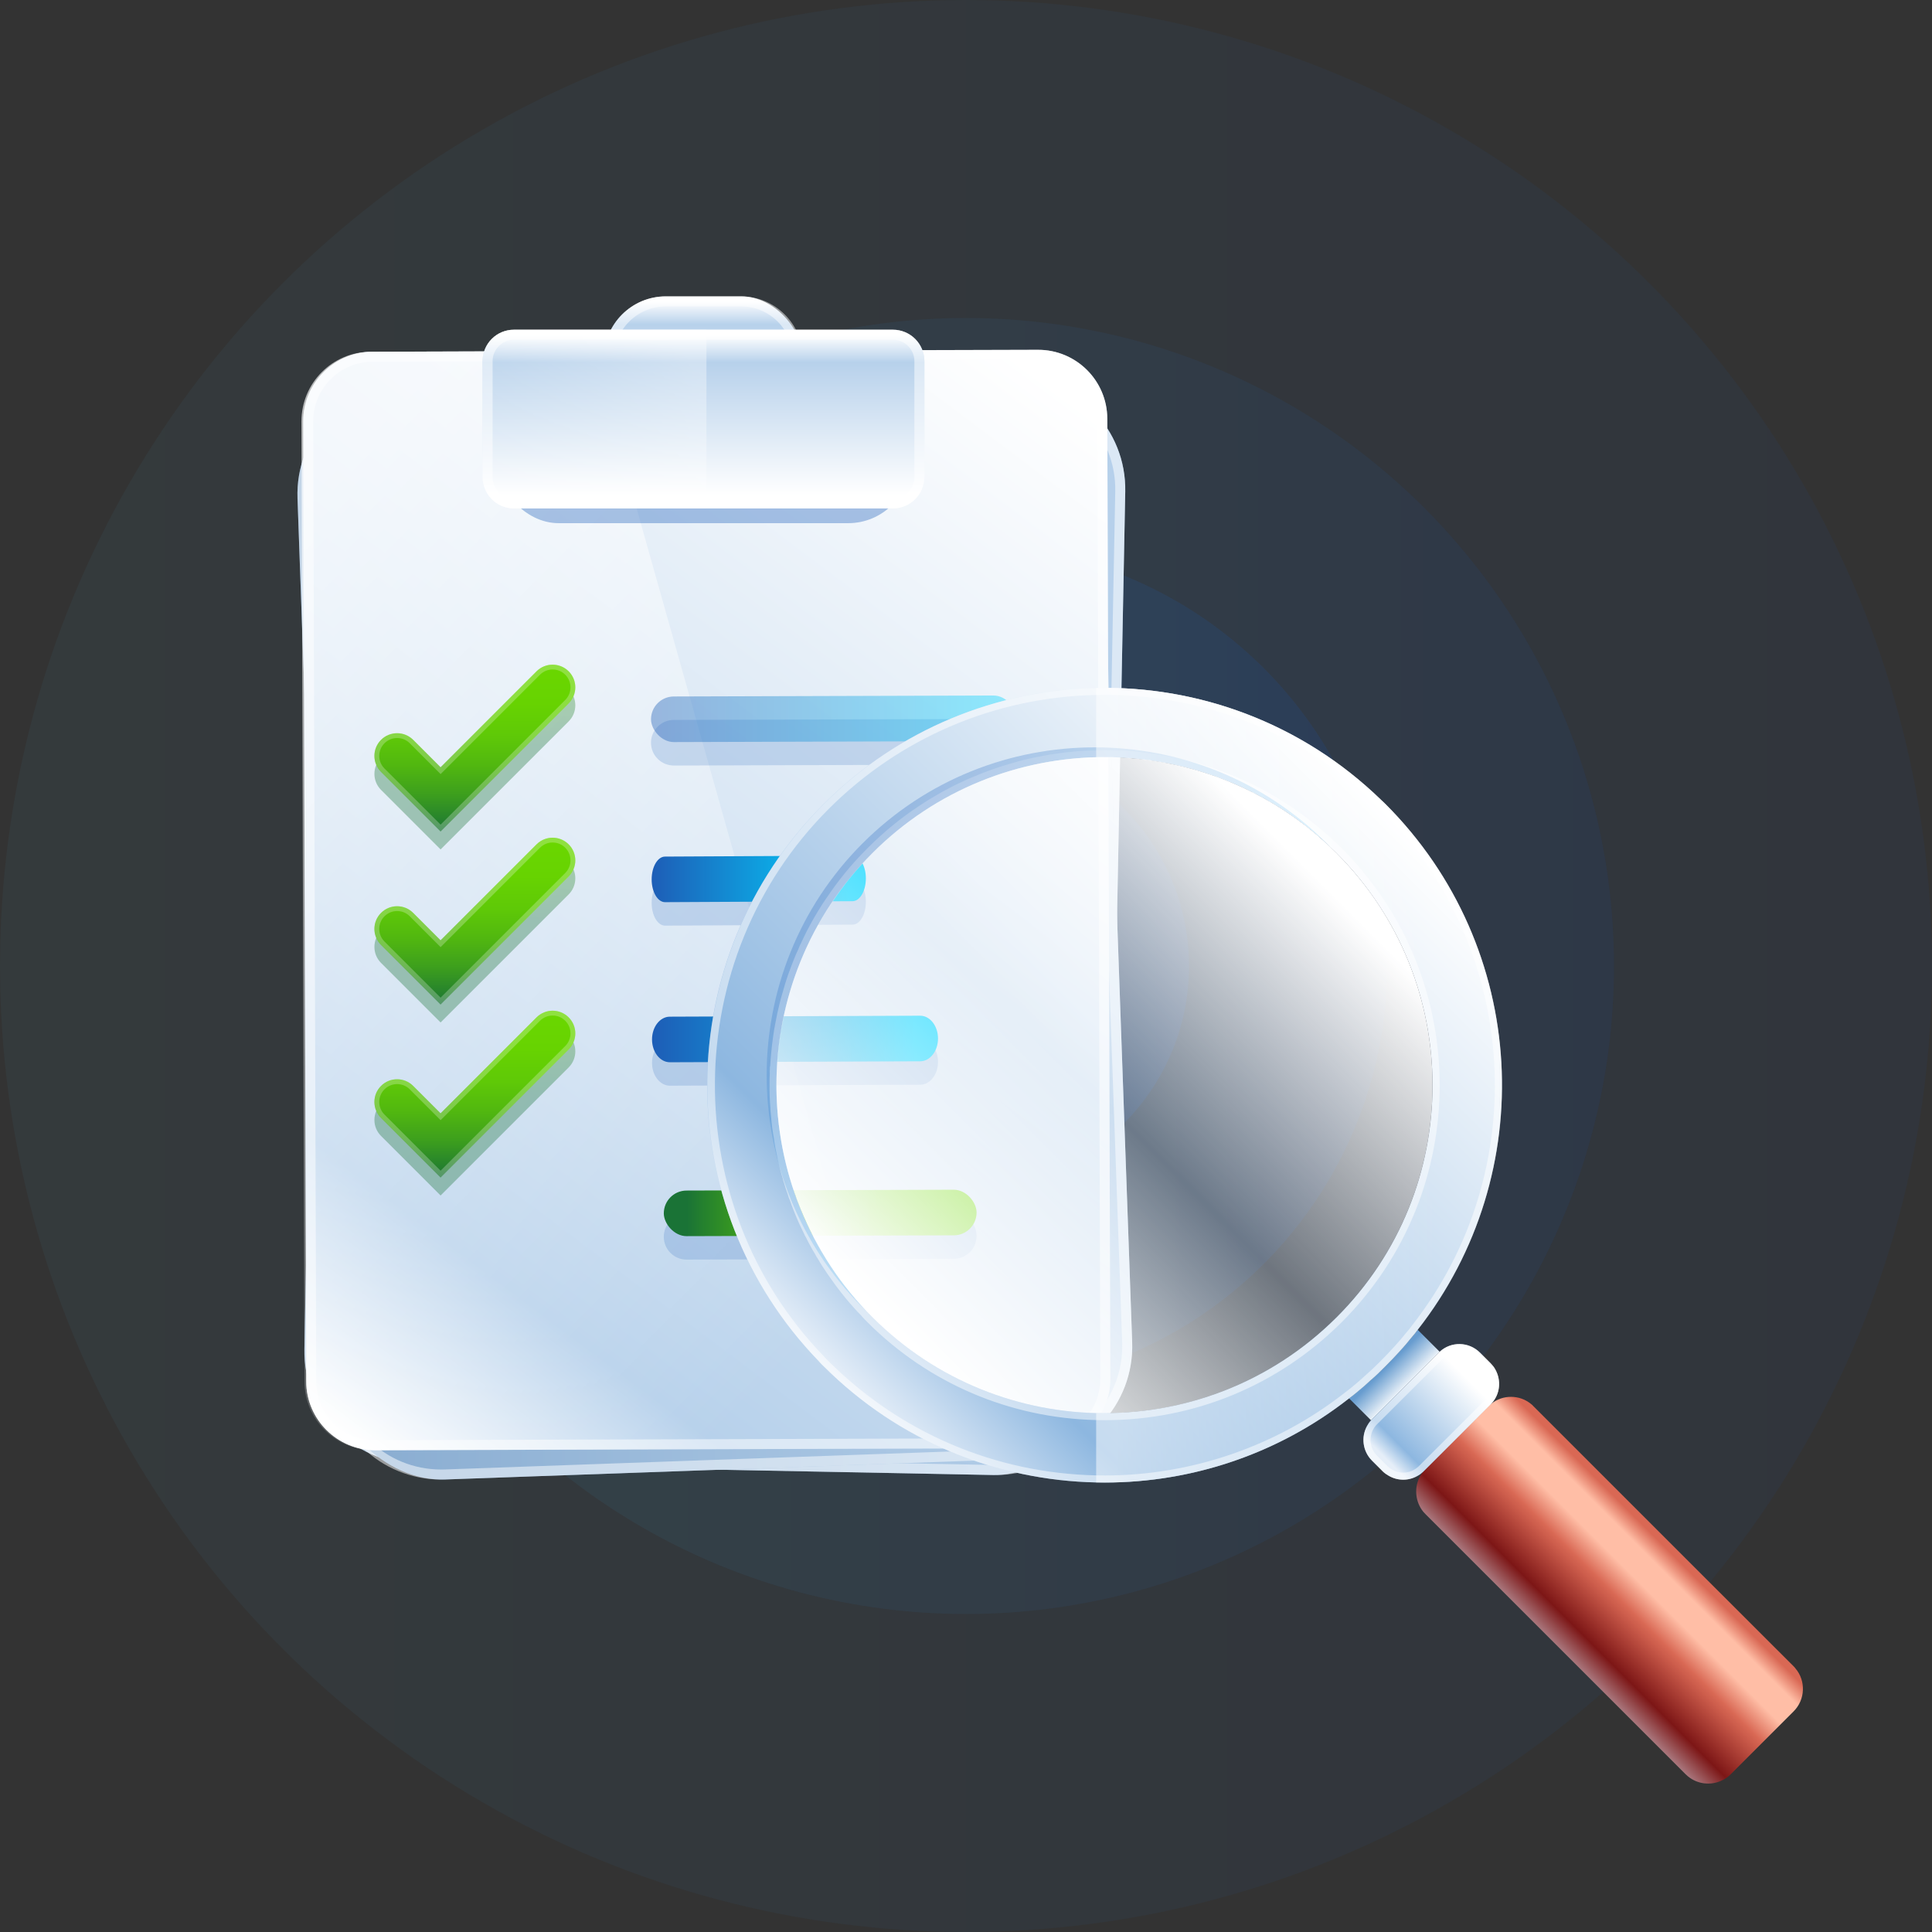 <?xml version="1.0" encoding="UTF-8"?><svg xmlns="http://www.w3.org/2000/svg" xmlns:xlink="http://www.w3.org/1999/xlink" viewBox="0 0 100 100"><rect x="0" y="0" width="100" height="100" fill="#333333" stroke="none"/><defs><linearGradient id="d" x1="45.705" y1="50" x2="54.295" y2="50" gradientUnits="userSpaceOnUse"><stop offset="0" stop-color="#47c6f4"/><stop offset="1" stop-color="#0057f3"/></linearGradient><linearGradient id="e" x1="38.459" y1="50" x2="61.541" y2="50" xlink:href="#d"/><linearGradient id="f" x1="28.2" y1="50" x2="71.8" y2="50" xlink:href="#d"/><linearGradient id="g" x1="16.459" y1="50" x2="83.541" y2="50" xlink:href="#d"/><linearGradient id="h" x1="0" y1="50" x2="100" y2="50" xlink:href="#d"/><linearGradient id="i" x1="15.756" y1="47.633" x2="58.244" y2="47.633" gradientTransform="translate(83.91 9.721) rotate(88.894)" gradientUnits="userSpaceOnUse"><stop offset="0" stop-color="#86aacf"/><stop offset="1" stop-color="#b7d1eb"/></linearGradient><linearGradient id="j" x1="15.395" y1="47.633" x2="58.605" y2="47.633" gradientTransform="translate(1.717 -1.286) rotate(2.038)" xlink:href="#i"/><linearGradient id="k" x1="16.514" y1="73.318" x2="55.871" y2="20.897" gradientUnits="userSpaceOnUse"><stop offset="0" stop-color="#fff"/><stop offset=".171" stop-color="#b7d1eb"/><stop offset="1" stop-color="#fff"/></linearGradient><linearGradient id="l" x1="9.664" y1="32.028" x2="44.552" y2="66.915" gradientUnits="userSpaceOnUse"><stop offset="0" stop-color="#fff"/><stop offset="1" stop-color="#fff" stop-opacity="0"/></linearGradient><linearGradient id="m" x1="43.15" y1="5.227" x2="43.15" y2="-7.621" gradientUnits="userSpaceOnUse"><stop offset="0" stop-color="#1458b8"/><stop offset="1" stop-color="#5ec6fb"/></linearGradient><linearGradient id="n" x1="39.273" y1="13.513" x2="39.273" y2=".665" xlink:href="#m"/><linearGradient id="o" x1="41.15" y1="21.799" x2="41.15" y2="8.951" xlink:href="#m"/><linearGradient id="p" x1="42.453" y1="30.919" x2="42.453" y2="18.115" xlink:href="#m"/><linearGradient id="q" x1="36.409" y1="18.112" x2="36.409" y2="26.398" gradientUnits="userSpaceOnUse"><stop offset="0" stop-color="#5ec6fb"/><stop offset="1" stop-color="#1458b8"/></linearGradient><linearGradient id="r" x1="36.409" y1="15.585" x2="36.409" y2="22.679" xlink:href="#k"/><linearGradient id="s" x1="-1043.11" y1="40.491" x2="-1006.374" y2="40.491" gradientTransform="translate(700.328 -.196) rotate(.269) scale(.645 1) skewX(.244)" gradientUnits="userSpaceOnUse"><stop offset="0" stop-color="#3285d3"/><stop offset=".254" stop-color="#1e5bb5"/><stop offset="1" stop-color="#03d4ff"/></linearGradient><linearGradient id="t" x1="-1039.139" y1="48.783" x2="-1017.595" y2="48.783" gradientTransform="translate(700.211 -2.189) rotate(.096) scale(.645 1) skewX(.244)" xlink:href="#s"/><linearGradient id="u" x1="-1041.032" y1="57.066" x2="-1012.27" y2="57.066" gradientTransform="translate(700.211 -2.189) rotate(.096) scale(.645 1) skewX(.244)" xlink:href="#s"/><linearGradient id="v" x1="35.568" y1="62.782" x2="49.129" y2="62.782" gradientTransform="translate(.191 -.128) rotate(.174)" gradientUnits="userSpaceOnUse"><stop offset="0" stop-color="#1a7336"/><stop offset=".059" stop-color="#24802e"/><stop offset=".224" stop-color="#3d9f1d"/><stop offset=".395" stop-color="#51b710"/><stop offset=".575" stop-color="#5fc907"/><stop offset=".769" stop-color="#67d301"/><stop offset="1" stop-color="#6ad700"/></linearGradient><linearGradient id="w" x1="24.579" y1="38.701" x2="24.579" y2="27.974" gradientUnits="userSpaceOnUse"><stop offset="0" stop-color="#1a7336"/><stop offset="1" stop-color="#6ad700"/></linearGradient><linearGradient id="x" x1="24.579" y1="43.036" x2="24.579" y2="34.402" gradientTransform="matrix(1, 0, 0, 1, 0, 0)" xlink:href="#v"/><linearGradient id="y" x1="24.579" y1="47.657" x2="24.579" y2="36.93" xlink:href="#w"/><linearGradient id="z" x1="24.579" y1="51.992" x2="24.579" y2="43.358" gradientTransform="matrix(1, 0, 0, 1, 0, 0)" xlink:href="#v"/><linearGradient id="aa" y1="56.613" y2="45.886" xlink:href="#w"/><linearGradient id="ab" x1="24.579" y1="60.948" x2="24.579" y2="52.314" gradientTransform="matrix(1, 0, 0, 1, 0, 0)" xlink:href="#v"/><linearGradient id="ac" x1="36.413" y1="17.351" x2="36.413" y2="25.636" xlink:href="#k"/><linearGradient id="ad" x1="35.479" y1="18.289" x2="25.766" y2="26.187" xlink:href="#l"/><linearGradient id="ae" x1="71.761" y1="70.76" x2="72.9" y2="71.9" gradientUnits="userSpaceOnUse"><stop offset="0" stop-color="#679ccf"/><stop offset="1" stop-color="#fff"/></linearGradient><linearGradient id="af" x1="80.515" y1="85.103" x2="85.859" y2="79.759" gradientUnits="userSpaceOnUse"><stop offset="0" stop-color="#a9777d"/><stop offset=".178" stop-color="#7d1616"/><stop offset=".525" stop-color="#d96854"/><stop offset=".705" stop-color="#ffbea6"/><stop offset=".876" stop-color="#ffbea6"/><stop offset="1" stop-color="#d96854"/></linearGradient><linearGradient id="ag" x1="42.744" y1="70.592" x2="71.552" y2="41.783" gradientUnits="userSpaceOnUse"><stop offset="0" stop-color="#e5eef8"/><stop offset=".171" stop-color="#8db7e0"/><stop offset="1" stop-color="#fff"/></linearGradient><linearGradient id="ah" x1="71.697" y1="75.463" x2="75.866" y2="71.295" xlink:href="#ag"/><linearGradient id="ai" x1="-340.397" y1="-1753.576" x2="-340.397" y2="-1770.303" gradientTransform="translate(1537.282 1054.886) rotate(-45)" xlink:href="#q"/><linearGradient id="aj" x1="45.426" y1="67.909" x2="68.002" y2="45.334" gradientUnits="userSpaceOnUse"><stop offset="0" stop-color="#fff"/><stop offset=".5" stop-color="#fff" stop-opacity=".3"/><stop offset="1" stop-color="#fff"/></linearGradient><linearGradient id="ak" x1="57.879" y1="56.168" x2="74.427" y2="56.168" gradientUnits="userSpaceOnUse"><stop offset="0" stop-color="#fff"/><stop offset="1" stop-color="#fff" stop-opacity="0"/></linearGradient></defs><g isolation="isolate"><g id="b"><g id="c"><g><g opacity=".45"><g><g opacity=".5"><circle cx="50" cy="50" r="4.295" fill="url(#d)"/></g><g opacity=".35"><circle cx="50" cy="50" r="11.541" fill="url(#e)"/></g><g opacity=".25"><circle cx="50" cy="50" r="21.8" fill="url(#f)"/></g><g opacity=".15"><circle cx="50" cy="50" r="33.541" fill="url(#g)"/></g><g opacity=".1"><circle cx="50" cy="50" r="50" fill="url(#h)"/></g></g></g><g><g><rect x="8.571" y="26.823" width="56.859" height="41.621" rx="5.836" ry="5.836" transform="translate(-11.339 83.707) rotate(-88.894)" fill="url(#i)"/><g opacity=".5"><path d="M22.462,19.437h0l.105,.001,29.944,.578c2.932,.057,5.271,2.488,5.214,5.419l-.872,45.179c-.055,2.876-2.44,5.215-5.314,5.215l-.105-.001-29.944-.578c-2.932-.057-5.271-2.488-5.214-5.419l.872-45.179c.056-2.875,2.44-5.215,5.314-5.215m0-.518c-3.17,0-5.771,2.539-5.833,5.723l-.872,45.179c-.062,3.223,2.5,5.885,5.722,5.948l29.944,.578c.039,.001,.077,.001,.115,.001,3.17,0,5.771-2.539,5.833-5.723l.872-45.179c.062-3.223-2.5-5.885-5.722-5.948l-29.944-.578c-.039-.001-.077-.001-.115-.001h0Z" fill="#fff"/></g></g><g><rect x="16.189" y="19.204" width="41.621" height="56.859" rx="5.836" ry="5.836" transform="translate(-1.67 1.346) rotate(-2.038)" fill="url(#j)"/><g opacity=".5"><path d="M51.166,19.204c2.875,0,5.208,2.253,5.31,5.129l1.607,45.158c.104,2.93-2.195,5.399-5.125,5.503l-29.93,1.065c-.064,.002-.129,.003-.193,.003-2.876,0-5.208-2.253-5.311-5.129l-1.607-45.158c-.104-2.93,2.195-5.399,5.125-5.503l29.93-1.065c.064-.002,.129-.003,.193-.003m-0-.518c-.07,0-.141,.001-.211,.004l-29.93,1.065c-3.221,.115-5.739,2.819-5.625,6.04l1.607,45.158c.112,3.151,2.701,5.629,5.829,5.629,.07,0,.141-.001,.211-.004l29.93-1.065c3.221-.115,5.739-2.819,5.625-6.04l-1.607-45.158c-.112-3.151-2.701-5.629-5.828-5.629h0Z" fill="#fff"/></g></g><g><path d="M57.47,71.371c0,1.981-1.594,3.593-3.574,3.593l-7.139,.018-27.314,.083c-1.981,.009-3.593-1.594-3.593-3.565l-.157-49.69c0-1.981,1.594-3.593,3.574-3.602l11.478-.037,22.975-.064c1.981-.009,3.593,1.594,3.593,3.574l.157,49.69Z" fill="url(#k)"/><g opacity=".5"><path d="M53.738,18.106v.518c1.686,0,3.057,1.371,3.057,3.058l.157,49.688c0,1.695-1.371,3.074-3.057,3.074l-7.14,.018-27.329,.083c-1.686,0-3.057-1.367-3.057-3.049l-.157-49.688c0-1.692,1.372-3.076,3.058-3.084l11.478-.037,22.976-.065,.014-.518m-0,0c-.006,0-.011,0-.017,0l-22.975,.065-11.478,.037c-1.98,.009-3.574,1.621-3.574,3.602l.157,49.69c0,1.966,1.603,3.565,3.576,3.565,.006,0,.011-0,.017-0l27.314-.083,7.139-.018c1.98,0,3.574-1.612,3.574-3.593l-.157-49.69c0-1.975-1.603-3.575-3.576-3.574h0Z" fill="#fff"/></g></g><path d="M46.667,74.982l-27.314,.083c-1.981,.009-3.593-1.594-3.593-3.565l-.157-49.69c0-1.981,1.594-3.593,3.574-3.602l11.478-.037,16.011,56.811Z" fill="url(#l)" mix-blend-mode="overlay" opacity=".65"/><g opacity=".25"><path d="M34.88,39.624l16.545-.05c.652-.002,1.178-.532,1.176-1.184-.002-.652-.532-1.178-1.184-1.176l-16.545,.05c-.652,.002-1.178,.532-1.176,1.183,.002,.652,.532,1.178,1.184,1.176Z" fill="url(#m)" opacity=".7"/><path d="M34.424,47.91l9.703-.05c.382-.002,.691-.532,.69-1.184-.001-.652-.312-1.178-.694-1.176l-9.703,.05c-.382,.002-.691,.532-.69,1.184,.001,.652,.312,1.178,.694,1.176Z" fill="url(#n)" opacity=".7"/><path d="M47.624,53.786l-12.954,.05c-.51,.002-.923,.532-.921,1.183,.002,.652,.416,1.178,.927,1.176l12.954-.05c.51-.002,.923-.532,.921-1.183-.002-.652-.416-1.178-.927-1.176Z" fill="url(#o)" opacity=".7"/><path d="M49.364,62.795l-13.83,.042c-.652,.002-1.178,.532-1.176,1.184,.002,.652,.532,1.178,1.183,1.176l13.83-.042c.652-.002,1.178-.532,1.176-1.183-.002-.652-.532-1.178-1.183-1.176Z" fill="url(#p)" opacity=".7"/></g><rect x="25.71" y="17.827" width="21.397" height="9.252" rx="3.202" ry="3.202" fill="url(#q)" opacity=".35"/><g><rect x="31.26" y="15.34" width="10.298" height="7.922" rx="3.202" ry="3.202" fill="url(#r)"/><g opacity=".5"><path d="M38.356,15.859c1.48,0,2.684,1.204,2.684,2.684v1.517c0,1.48-1.204,2.684-2.684,2.684h-3.893c-1.48,0-2.684-1.204-2.684-2.684v-1.517c0-1.48,1.204-2.684,2.684-2.684h3.893m0-.518h-3.893c-1.769,0-3.202,1.434-3.202,3.202v1.517c0,1.769,1.434,3.202,3.202,3.202h3.893c1.769,0,3.202-1.434,3.202-3.202v-1.517c0-1.769-1.434-3.202-3.202-3.202h0Z" fill="#fff"/></g></g><g><rect x="33.697" y="36.025" width="18.905" height="2.36" rx="1.18" ry="1.18" transform="translate(-.113 .131) rotate(-.174)" fill="url(#s)" opacity=".4"/><path d="M44.127,46.646l-9.703,.05c-.382,.002-.693-.525-.694-1.176h0c-.001-.652,.308-1.182,.69-1.183l9.703-.05c.382-.002,.693,.525,.694,1.176h0c.001,.652-.308,1.182-.69,1.183Z" fill="url(#t)"/><path d="M47.63,54.932l-12.954,.05c-.51,.002-.925-.525-.927-1.176h0c-.002-.652,.411-1.182,.921-1.183l12.954-.05c.51-.002,.925,.525,.927,1.176h0c.002,.652-.411,1.182-.921,1.183Z" fill="url(#u)"/></g><rect x="34.358" y="61.602" width="16.189" height="2.36" rx="1.18" ry="1.18" transform="translate(-.19 .129) rotate(-.174)" fill="url(#v)"/><g opacity=".35"><path d="M22.805,43.967l-3.081-3.081c-.459-.458-.459-1.202,0-1.661,.459-.458,1.202-.458,1.661,0l1.42,1.42,4.968-4.968c.459-.458,1.202-.458,1.661,0,.459,.459,.459,1.202,0,1.661l-6.629,6.629Z" fill="url(#w)"/></g><g><path d="M22.805,43.036l-3.081-3.081c-.459-.458-.459-1.202,0-1.661,.459-.458,1.202-.458,1.661,0l1.42,1.42,4.968-4.968c.459-.458,1.202-.458,1.661,0,.459,.459,.459,1.202,0,1.661l-6.629,6.629Z" fill="url(#x)"/><g opacity=".25"><path d="M28.603,34.652c.247,0,.479,.096,.654,.271,.36,.36,.36,.947,0,1.307l-6.452,6.452-2.904-2.905c-.175-.174-.271-.407-.271-.653,0-.247,.096-.479,.271-.654,.175-.175,.407-.271,.654-.271s.479,.096,.654,.271l1.42,1.42,.177,.177,.177-.177,4.968-4.968c.175-.174,.407-.271,.654-.271m0-.25c-.3,0-.601,.115-.83,.344l-4.968,4.968-1.42-1.42c-.229-.229-.53-.344-.83-.344s-.601,.115-.83,.344c-.459,.459-.459,1.202,0,1.661l3.081,3.081,6.629-6.629c.459-.459,.459-1.202,0-1.661-.229-.229-.53-.344-.83-.344h0Z" fill="#fff"/></g></g><g opacity=".35"><path d="M22.805,52.923l-3.081-3.081c-.459-.458-.459-1.202,0-1.661,.459-.458,1.202-.458,1.661,0l1.42,1.42,4.968-4.968c.459-.458,1.202-.458,1.661,0,.459,.459,.459,1.202,0,1.661l-6.629,6.629Z" fill="url(#y)"/></g><g><path d="M22.805,51.992l-3.081-3.081c-.459-.458-.459-1.202,0-1.661,.459-.458,1.202-.458,1.661,0l1.42,1.42,4.968-4.968c.459-.458,1.202-.458,1.661,0,.459,.459,.459,1.202,0,1.661l-6.629,6.629Z" fill="url(#z)"/><g opacity=".25"><path d="M28.603,43.608c.247,0,.479,.096,.654,.271,.36,.36,.36,.947,0,1.307l-6.452,6.452-2.904-2.905c-.175-.174-.271-.407-.271-.653,0-.247,.096-.479,.271-.654,.175-.174,.407-.271,.654-.271s.479,.096,.654,.271l1.42,1.42,.177,.177,.177-.177,4.968-4.968c.175-.174,.407-.271,.654-.271m0-.25c-.3,0-.601,.115-.83,.344l-4.968,4.968-1.42-1.42c-.229-.229-.53-.344-.83-.344s-.601,.115-.83,.344c-.459,.459-.459,1.202,0,1.661l3.081,3.081,6.629-6.629c.459-.459,.459-1.202,0-1.661-.229-.229-.53-.344-.83-.344h0Z" fill="#fff"/></g></g><g opacity=".35"><path d="M22.805,61.879l-3.081-3.081c-.459-.458-.459-1.202,0-1.661,.459-.458,1.202-.458,1.661,0l1.42,1.42,4.968-4.968c.459-.458,1.202-.458,1.661,0,.459,.459,.459,1.202,0,1.661l-6.629,6.629Z" fill="url(#aa)"/></g><g><path d="M22.805,60.948l-3.081-3.081c-.459-.458-.459-1.202,0-1.661,.459-.458,1.202-.458,1.661,0l1.42,1.42,4.968-4.968c.459-.458,1.202-.458,1.661,0,.459,.459,.459,1.202,0,1.661l-6.629,6.629Z" fill="url(#ab)"/><g opacity=".25"><path d="M28.603,52.564c.247,0,.479,.096,.654,.271,.175,.175,.271,.407,.271,.654s-.096,.479-.271,.654l-6.452,6.452-2.904-2.905c-.175-.174-.271-.406-.271-.653s.096-.479,.271-.654c.175-.174,.407-.271,.654-.271s.479,.096,.654,.271l1.42,1.42,.177,.177,.177-.177,4.968-4.968c.175-.175,.407-.271,.654-.271m0-.25c-.3,0-.601,.115-.83,.344l-4.968,4.968-1.42-1.42c-.229-.229-.53-.344-.83-.344s-.601,.115-.83,.344c-.459,.459-.459,1.202,0,1.661l3.081,3.081,6.629-6.629c.459-.459,.459-1.202,0-1.661-.229-.229-.53-.344-.83-.344h0Z" fill="#fff"/></g></g><g><path d="M47.847,18.691v5.992c0,.901-.733,1.633-1.633,1.633H26.604c-.901,0-1.626-.733-1.626-1.633v-5.992c0-.901,.725-1.626,1.626-1.626h19.609c.901,0,1.633,.725,1.633,1.626Z" fill="url(#ac)"/><g opacity=".5"><path d="M46.213,17.584c.615,0,1.115,.497,1.115,1.108v5.992c0,.615-.5,1.115-1.115,1.115H26.604c-.611,0-1.107-.5-1.107-1.115v-5.992c0-.611,.497-1.108,1.107-1.108h19.609m0-.518H26.604c-.901,0-1.626,.725-1.626,1.626v5.992c0,.901,.725,1.633,1.626,1.633h19.609c.901,0,1.633-.733,1.633-1.633v-5.992c0-.901-.733-1.626-1.633-1.626h0Z" fill="#fff"/></g></g><path d="M36.565,17.066v9.251h-9.961c-.901,0-1.626-.733-1.626-1.633v-5.992c0-.901,.725-1.626,1.626-1.626h9.961Z" fill="url(#ad)" mix-blend-mode="overlay" opacity=".35"/></g><g><path d="M73.377,68.826l1.14,1.14-3.551,3.551-1.14-1.14c.137-.096,.258-.198,.385-.304,.243-.203,.496-.415,.735-.633,.258-.228,.512-.471,.76-.719l.01-.01c.253-.253,.496-.507,.729-.77,.218-.238,.426-.476,.628-.729,.106-.127,.208-.248,.304-.385Z" fill="url(#ae)"/><path d="M92.837,88.581l-3.258,3.258c-.137,.137-.294,.247-.463,.321-.568,.268-1.261,.194-1.76-.226-.037-.032-.068-.063-.105-.095l-5.581-5.581-7.888-7.888c-.042-.047-.084-.089-.121-.131-.399-.505-.462-1.182-.205-1.74,.058-.11,.121-.221,.205-.321,.037-.053,.079-.095,.121-.142l1.85-1.845,1.408-1.408c.047-.047,.084-.089,.142-.121,.594-.483,1.456-.483,2.055,0,.047,.032,.089,.074,.131,.121l7.888,7.888,5.581,5.576c.037,.037,.068,.068,.095,.11,.547,.641,.515,1.613-.095,2.223Z" fill="url(#af)"/><g><path d="M71.716,41.624c-.074-.074-.152-.152-.231-.221l-.026-.026c-4.094-3.957-9.423-5.881-14.72-5.77-5.119,.105-10.206,2.107-14.111,6.012l-.011,.011c-7.941,7.951-8.02,20.785-.236,28.826l.021,.026c.074,.084,.147,.158,.226,.231,3.905,3.905,8.992,5.912,14.111,6.017,4.614,.1,9.26-1.351,13.086-4.351,.137-.1,.263-.2,.389-.305,.252-.205,.494-.415,.731-.636,.263-.226,.515-.468,.762-.72l.011-.011c.252-.252,.494-.505,.73-.767,.215-.236,.426-.478,.625-.731,.11-.126,.21-.247,.305-.384,6.328-8.067,5.77-19.771-1.661-27.202Zm-2.533,26.556l-.011,.011c-3.421,3.411-7.946,5.061-12.434,4.945-4.204-.1-8.382-1.755-11.578-4.951-.089-.089-.168-.168-.252-.263-.016-.016-.042-.042-.058-.068-.152-.152-.3-.31-.436-.468-.068-.074-.126-.147-.189-.215-.152-.173-.294-.357-.436-.536-.173-.221-.342-.447-.499-.678-.142-.189-.273-.394-.405-.594-.084-.126-.168-.258-.242-.394-.053-.074-.1-.147-.131-.226-.1-.147-.179-.3-.263-.452-.079-.142-.152-.289-.226-.441-.021-.016-.026-.042-.042-.068-.1-.205-.194-.399-.289-.604-.1-.221-.194-.452-.284-.678-.063-.158-.126-.321-.179-.483-.047-.1-.084-.205-.11-.305-.079-.21-.142-.415-.205-.631-.011-.032-.026-.063-.032-.1-.053-.2-.116-.399-.168-.604-.084-.326-.152-.652-.216-.988-.032-.168-.068-.347-.084-.52-.068-.357-.116-.72-.142-1.083-.021-.173-.037-.352-.042-.526-.032-.368-.042-.73-.037-1.093-.005-.268,.01-.536,.016-.804q.005-.005,0-.011c.016-.268,.037-.541,.063-.809,.021-.279,.058-.547,.095-.815,.037-.268,.079-.536,.137-.804,.047-.273,.11-.541,.173-.804,.047-.21,.105-.42,.168-.625,.089-.321,.184-.641,.294-.951,.095-.258,.189-.515,.294-.773,.058-.147,.121-.305,.195-.447,.052-.131,.105-.258,.168-.378,.352-.773,.773-1.514,1.256-2.228,.294-.436,.604-.862,.941-1.277,.357-.441,.746-.867,1.156-1.277l.011-.011c.415-.415,.841-.799,1.282-1.161,.436-.357,.883-.683,1.34-.983,.3-.2,.599-.389,.909-.562,.189-.116,.384-.215,.573-.315,.226-.121,.452-.231,.678-.336,.152-.068,.305-.142,.462-.205,.678-.294,1.377-.547,2.086-.741,.21-.068,.415-.121,.631-.173,.589-.142,1.172-.252,1.771-.331,.215-.032,.431-.058,.652-.074,.394-.042,.794-.063,1.193-.068,.352-.011,.709-.011,1.067,.005,.252,0,.499,.016,.746,.042h.089c.242,.026,.478,.053,.715,.089,.3,.032,.599,.079,.899,.137,.189,.026,.378,.063,.568,.11,.184,.042,.368,.084,.557,.131,.2,.053,.41,.105,.604,.168,.032,.005,.068,.021,.1,.026,.21,.063,.42,.131,.625,.205,.105,.032,.21,.068,.305,.11,.168,.058,.331,.116,.489,.184,.226,.084,.452,.184,.678,.284,.2,.089,.399,.189,.604,.289,.021,.016,.047,.021,.068,.042,.152,.068,.3,.142,.441,.226,.152,.079,.305,.163,.452,.258,.074,.037,.152,.079,.221,.131,.137,.079,.268,.158,.394,.242,.205,.131,.405,.263,.599,.405,.226,.158,.457,.326,.673,.505,.184,.142,.368,.284,.536,.436,.074,.058,.142,.121,.221,.184,.158,.137,.31,.284,.462,.436,.026,.016,.053,.042,.074,.063,.089,.079,.173,.163,.258,.247,6.622,6.622,6.622,17.401,0,24.023Z" fill="url(#ag)"/><g opacity=".5"><path d="M57.169,35.966c5.267,0,10.252,2.015,14.032,5.668l.035,.035,.01,.008c.071,.062,.142,.133,.212,.203,7.217,7.217,7.919,18.704,1.619,26.737-.087,.125-.178,.236-.291,.365-.194,.246-.399,.481-.611,.713-.232,.258-.469,.506-.73,.767-.262,.268-.504,.496-.75,.709-.23,.215-.466,.42-.715,.622-.12,.1-.24,.195-.381,.298-3.518,2.759-7.927,4.279-12.415,4.279-.146,0-.292-.002-.438-.005-5.234-.107-10.156-2.207-13.869-5.919-.07-.065-.135-.13-.19-.193l-.032-.039-.012-.012c-7.611-7.863-7.507-20.565,.243-28.325,3.701-3.701,8.623-5.798,13.861-5.905,.141-.003,.282-.004,.424-.004m-17.315,19.236l-.006,.006-.002,.124-.009,.16,.005,.005-.003,.121c-.006,.185-.012,.37-.008,.543-.006,.394,.007,.764,.037,1.109,.006,.184,.022,.374,.043,.541,.027,.378,.077,.756,.142,1.089,.015,.161,.045,.326,.075,.484l.013,.07c.073,.391,.144,.712,.221,1.011,.029,.113,.061,.225,.093,.336,.026,.091,.052,.181,.067,.229,.009,.067,.03,.12,.043,.151,.066,.224,.131,.437,.202,.621,.034,.129,.079,.253,.116,.324,.055,.171,.121,.342,.187,.506,.091,.231,.188,.468,.292,.697,.096,.207,.191,.404,.303,.632,.009,.019,.025,.053,.052,.09,.07,.143,.14,.282,.214,.416l.044,.08c.068,.125,.136,.249,.216,.37,.046,.103,.102,.186,.132,.225,.079,.147,.169,.288,.258,.422l.056,.086c.117,.178,.235,.358,.352,.513,.162,.238,.335,.471,.515,.699l.077,.097c.12,.152,.242,.306,.377,.459l.08,.091c.035,.041,.071,.083,.102,.116,.135,.156,.28,.312,.431,.463,.031,.041,.06,.07,.066,.076,.088,.099,.171,.182,.267,.279,3.155,3.155,7.355,4.951,11.826,5.057,.15,.004,.3,.006,.45,.006,4.629,0,8.979-1.796,12.262-5.068,6.765-6.765,6.765-17.773,0-24.538-.089-.089-.179-.179-.258-.247-.023-.023-.056-.055-.097-.086-.151-.15-.303-.296-.469-.44l-.099-.083c-.041-.035-.082-.07-.105-.087-.175-.159-.367-.307-.548-.447-.192-.16-.407-.321-.69-.518-.2-.146-.406-.282-.612-.414-.133-.088-.271-.171-.374-.227-.087-.067-.186-.122-.246-.149-.157-.101-.319-.191-.463-.264-.142-.084-.288-.158-.439-.227-.019-.013-.034-.02-.037-.02-.001,0-.001,0-.001,.001l-.028-.021-.031-.015-.12-.058c-.167-.082-.331-.162-.497-.236-.233-.103-.465-.205-.68-.285-.166-.072-.338-.133-.486-.182-.108-.048-.228-.09-.33-.12-.211-.076-.427-.146-.691-.224-.021-.006-.042-.012-.063-.017-.165-.053-.34-.099-.511-.143l-.099-.026c-.189-.047-.373-.089-.557-.131-.202-.05-.404-.09-.587-.115-.333-.064-.637-.11-.912-.139-.242-.038-.484-.065-.771-.094l-.051,.002c-.275-.029-.529-.044-.76-.044h-.008c-.202-.009-.405-.013-.606-.013-.163,0-.326,.003-.482,.007-.43,.006-.843,.029-1.214,.069-.23,.016-.454,.044-.673,.076-.602,.079-1.194,.19-1.81,.338-.224,.055-.438,.11-.641,.176-.7,.192-1.418,.447-2.125,.754-.117,.047-.232,.099-.346,.152l-.135,.061c-.232,.108-.464,.221-.694,.345l-.074,.039c-.172,.091-.347,.183-.506,.281-.286,.16-.583,.343-.931,.576-.476,.312-.937,.65-1.372,1.006-.464,.382-.893,.769-1.319,1.196-.435,.435-.833,.875-1.182,1.305-.324,.4-.638,.827-.959,1.302-.5,.74-.933,1.507-1.277,2.264-.069,.132-.126,.269-.168,.379-.079,.153-.148,.323-.208,.477-.106,.26-.201,.519-.3,.788-.123,.346-.226,.703-.299,.966-.066,.214-.126,.433-.174,.648-.065,.27-.129,.546-.175,.812-.06,.277-.103,.554-.141,.831-.038,.275-.075,.551-.096,.828-.023,.23-.041,.465-.056,.696m17.315-19.6c-.144,0-.287,.002-.431,.005-5.119,.105-10.206,2.107-14.111,6.012q-.005,.005-.011,.011c-7.941,7.951-8.02,20.785-.237,28.826l.021,.026c.074,.084,.147,.158,.226,.231,3.905,3.905,8.992,5.912,14.111,6.017,.148,.003,.297,.005,.446,.005,4.467,0,8.937-1.452,12.64-4.356,.137-.1,.263-.2,.389-.305,.252-.205,.494-.415,.731-.636,.263-.226,.515-.468,.762-.72q.005-.005,.011-.011c.252-.252,.494-.505,.73-.767,.216-.237,.426-.478,.625-.73,.11-.126,.21-.247,.305-.384,6.328-8.067,5.77-19.771-1.661-27.202-.074-.074-.152-.152-.231-.221l-.026-.026c-3.983-3.85-9.135-5.775-14.289-5.775h0Zm.01,37.539c-.147,0-.294-.002-.441-.006-4.204-.1-8.382-1.755-11.578-4.951-.089-.089-.168-.168-.252-.263-.016-.016-.042-.042-.058-.068-.152-.152-.299-.31-.436-.468-.068-.074-.126-.147-.189-.216-.152-.173-.294-.357-.436-.536-.173-.221-.342-.447-.499-.678-.142-.189-.273-.394-.405-.594-.084-.126-.168-.258-.242-.394-.053-.074-.1-.147-.131-.226-.1-.147-.179-.3-.263-.452-.079-.142-.152-.289-.226-.441-.021-.016-.026-.042-.042-.068-.1-.205-.194-.399-.289-.604-.1-.221-.194-.452-.284-.678-.063-.158-.126-.321-.179-.483-.047-.1-.084-.205-.11-.305-.079-.21-.142-.415-.205-.631-.011-.032-.026-.063-.031-.1-.053-.2-.116-.399-.168-.604-.084-.326-.152-.652-.216-.988-.031-.168-.068-.347-.084-.52-.068-.357-.116-.72-.142-1.083-.021-.173-.037-.352-.042-.526-.031-.368-.042-.73-.037-1.093-.005-.268,.011-.536,.016-.804q.005-.005,0-.011c.016-.268,.037-.541,.063-.809,.021-.279,.058-.547,.095-.815,.037-.268,.079-.536,.137-.804,.047-.273,.11-.541,.173-.804,.047-.21,.105-.42,.168-.625,.089-.321,.184-.641,.294-.951,.095-.258,.189-.515,.294-.773,.058-.147,.121-.305,.195-.447,.052-.131,.105-.258,.168-.378,.352-.773,.773-1.514,1.256-2.228,.294-.436,.604-.862,.941-1.277,.357-.441,.746-.867,1.156-1.277l.011-.011c.415-.415,.841-.799,1.282-1.161,.436-.357,.883-.683,1.34-.983,.3-.2,.599-.389,.909-.562,.189-.116,.384-.215,.573-.315,.226-.121,.452-.231,.678-.336,.152-.068,.305-.142,.462-.205,.678-.294,1.377-.547,2.086-.741,.21-.068,.415-.121,.631-.173,.589-.142,1.172-.252,1.771-.331,.215-.031,.431-.058,.652-.074,.394-.042,.794-.063,1.193-.068,.158-.005,.317-.007,.477-.007,.196,0,.393,.004,.59,.013,.252,0,.499,.016,.746,.042h.089c.242,.026,.478,.052,.715,.089,.3,.032,.599,.079,.899,.137,.189,.026,.378,.063,.568,.11,.184,.042,.368,.084,.557,.131,.2,.053,.41,.105,.604,.168,.031,.005,.068,.021,.1,.026,.21,.063,.42,.131,.625,.205,.105,.031,.21,.068,.305,.11,.168,.058,.331,.116,.489,.184,.226,.084,.452,.184,.678,.284,.2,.089,.399,.189,.604,.289,.021,.016,.047,.021,.068,.042,.152,.068,.3,.142,.441,.226,.152,.079,.305,.163,.452,.258,.074,.037,.152,.079,.221,.131,.137,.079,.268,.158,.394,.242,.205,.131,.405,.263,.599,.405,.226,.158,.457,.326,.673,.505,.184,.142,.368,.284,.536,.436,.074,.058,.142,.121,.221,.184,.158,.137,.31,.284,.462,.436,.026,.016,.053,.042,.074,.063,.089,.079,.173,.163,.258,.247,6.622,6.622,6.622,17.401,0,24.023q-.005,.005-.011,.011c-3.309,3.299-7.651,4.951-11.993,4.951h0Z" fill="#fff"/></g></g><g><path d="M77.181,72.662l-1.54,1.54-1.981,1.976c-.095,.089-.194,.163-.305,.221-.457,.258-1.02,.252-1.471-.011-.11-.063-.221-.137-.315-.231l-.557-.557c-.483-.483-.573-1.225-.252-1.797,.053-.1,.121-.2,.205-.289l1.997-1.992,1.556-1.556c.589-.547,1.508-.526,2.081,.042l.557,.557c.095,.1,.179,.2,.237,.31,.321,.562,.263,1.293-.21,1.787Z" fill="url(#ah)"/><g opacity=".5"><path d="M75.532,69.934h0c.305,0,.593,.119,.809,.332l.55,.55c.061,.064,.136,.148,.185,.24,.25,.439,.186,.996-.151,1.349l-1.539,1.539-1.974,1.969c-.073,.069-.146,.122-.233,.168-.166,.094-.355,.143-.547,.143-.198,0-.392-.052-.565-.152-.105-.06-.18-.115-.238-.172l-.557-.557c-.36-.36-.439-.92-.187-1.37,.041-.077,.092-.149,.14-.201l1.997-1.992,1.546-1.546c.208-.193,.48-.3,.767-.3m-0-.364c-.364,0-.729,.132-1.015,.397l-1.556,1.556-1.997,1.992c-.084,.089-.152,.189-.205,.289-.321,.573-.231,1.314,.252,1.797l.557,.557c.095,.095,.205,.168,.315,.231,.229,.133,.487,.2,.745,.2,.25,0,.501-.063,.726-.19,.11-.058,.21-.131,.305-.221l1.981-1.976,1.54-1.54c.473-.494,.531-1.225,.21-1.787-.058-.11-.142-.21-.237-.31l-.557-.557c-.294-.292-.681-.439-1.066-.439h0Z" fill="#fff"/></g></g><path d="M45.158,44.153c6.534-6.534,17.126-6.62,23.766-.243-.081-.091-.162-.172-.248-.258-6.625-6.625-17.404-6.625-24.025-.005-6.625,6.625-6.625,17.404,0,24.03,.086,.086,.167,.167,.258,.248-6.377-6.641-6.291-17.232,.248-23.771Z" fill="url(#ai)" opacity=".25"/><path d="M69.183,44.158c6.62,6.62,6.62,17.399,0,24.02-6.625,6.625-17.404,6.625-24.025,.005-6.625-6.625-6.625-17.404,0-24.03,6.62-6.62,17.399-6.62,24.025,.005Z" fill="url(#aj)"/><path d="M73.376,68.826c-.095,.137-.194,.258-.305,.384-.2,.252-.41,.494-.625,.731-.236,.263-.478,.515-.73,.767l-.011,.011c-.247,.252-.499,.494-.762,.72-.236,.221-.478,.431-.731,.636-.126,.105-.252,.205-.389,.305-3.826,3.001-8.472,4.451-13.086,4.351v-3.595c4.488,.116,9.013-1.535,12.434-4.945l.011-.011c6.622-6.622,6.622-17.401,0-24.023-.084-.084-.168-.168-.258-.247-.021-.021-.047-.047-.074-.063-.152-.152-.305-.3-.462-.436-.079-.063-.147-.126-.221-.184-.168-.152-.352-.294-.536-.436-.215-.179-.447-.347-.673-.505-.194-.142-.394-.273-.599-.405-.126-.084-.258-.163-.394-.242-.068-.053-.147-.095-.221-.131-.147-.095-.3-.179-.452-.258-.142-.084-.289-.158-.441-.226-.021-.021-.047-.026-.068-.042-.205-.1-.405-.2-.604-.289-.226-.1-.452-.2-.678-.284-.158-.068-.321-.126-.489-.184-.095-.042-.2-.079-.305-.11-.205-.074-.415-.142-.625-.205-.032-.005-.068-.021-.1-.026-.195-.063-.405-.116-.604-.168-.189-.047-.373-.089-.557-.131-.189-.047-.378-.084-.568-.11-.3-.058-.599-.105-.899-.137-.237-.037-.473-.063-.715-.089h-.089c-.247-.026-.494-.042-.746-.042-.357-.016-.715-.016-1.067-.005v-3.595c5.297-.11,10.626,1.813,14.72,5.77l.026,.026c.079,.068,.158,.147,.231,.221,7.431,7.431,7.988,19.135,1.661,27.202Z" fill="url(#ak)" mix-blend-mode="overlay" opacity=".5"/></g></g></g></g></g></svg>
